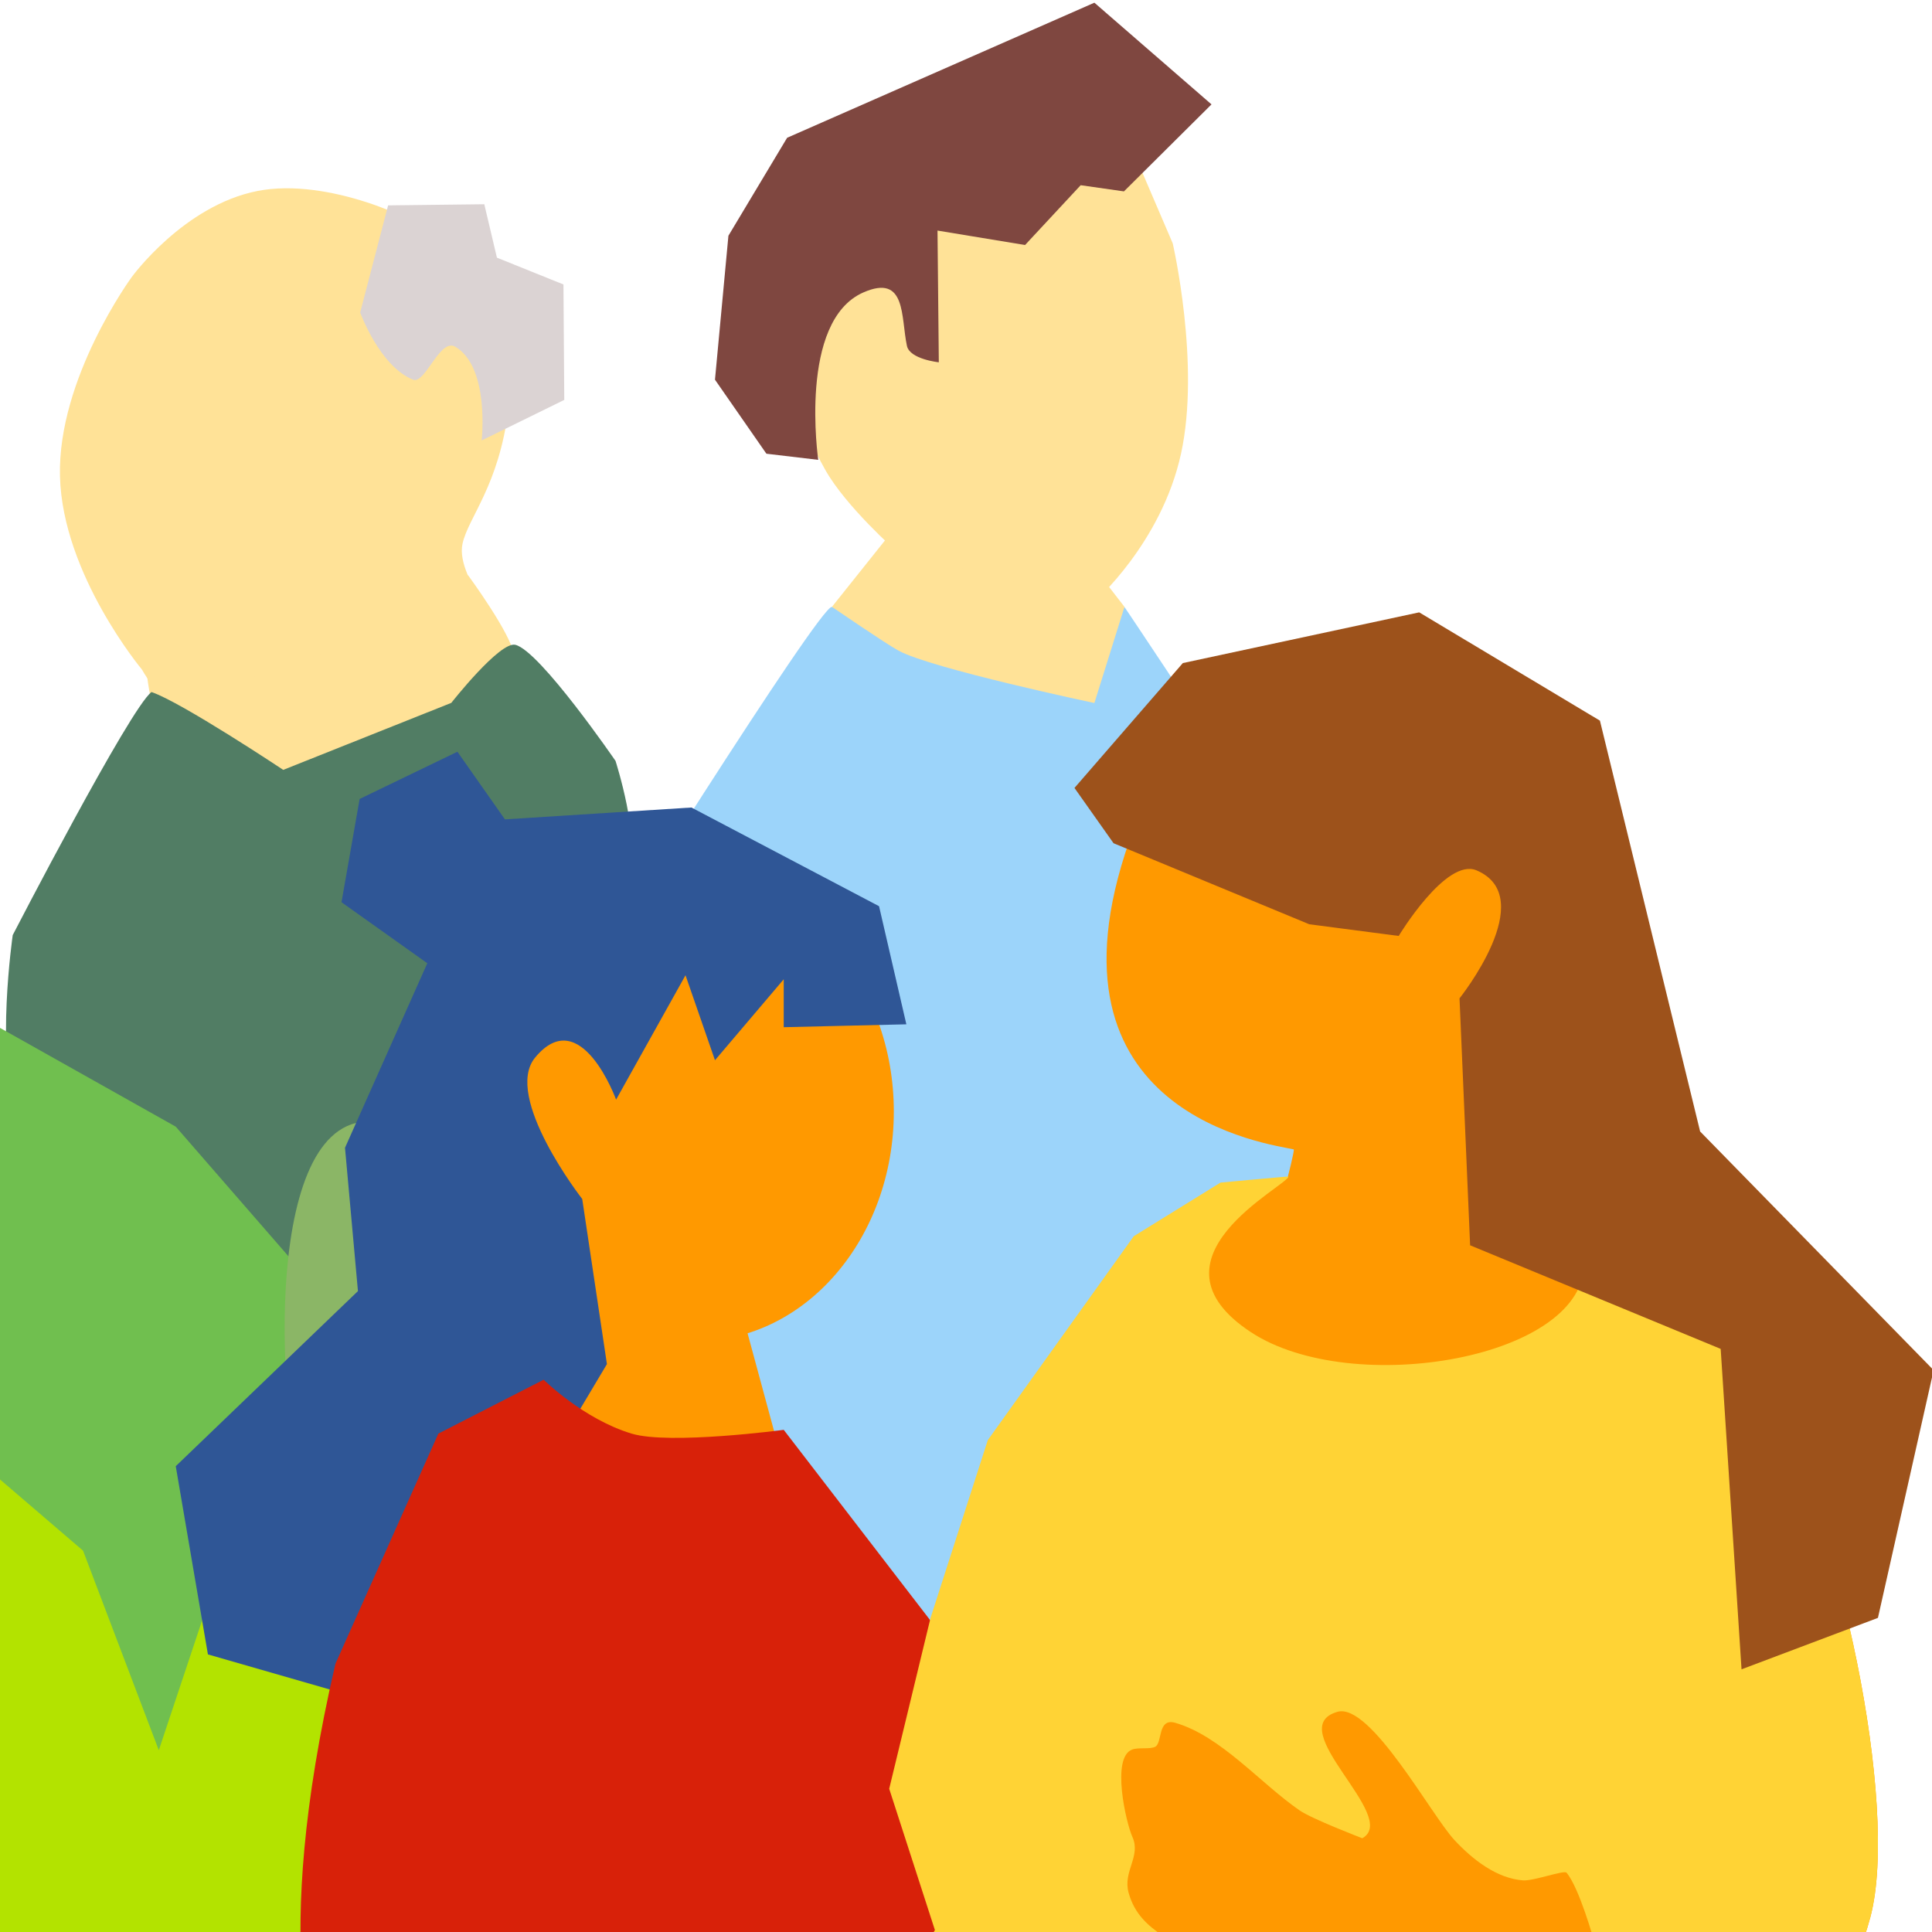 <?xml version="1.0" encoding="UTF-8"?>
<svg width="270px" height="270px" viewBox="0 0 270 270" version="1.1" xmlns="http://www.w3.org/2000/svg" xmlns:xlink="http://www.w3.org/1999/xlink">
    <title>social</title>
    <g id="Page-1" stroke="none" stroke-width="1" fill="none" fill-rule="evenodd">
        <g id="Group" transform="translate(-38.835, 0.377)" fill-rule="nonzero">
            <g transform="translate(39.673, 25.936)" id="Path">
                <path d="M17.59,12.383 C17.59,12.383 7.192,26.541 7.544,40.26 C7.897,53.979 19,67.259 19,67.259 C19,67.259 26.338,80.747 41.672,82.439 C51.413,83.514 71.189,71.502 71.189,65.221 C71.189,63.391 62.725,54.712 63.795,49.692 C64.58,46.011 68.887,41.604 70.217,30.844 C71.546,20.083 65.193,13.111 59.422,6.347 C57.856,4.511 45.014,-1.541 35.184,0.368 C24.872,2.369 17.59,12.383 17.59,12.383 Z" fill="#FFE297"></path>
                <path d="M19.766,67.79 C31.58,75.688 64.58,54.081 64.58,54.081 C64.58,54.081 70.644,62.341 70.956,65.144 C72.055,75.036 43.735,89.123 31.756,81.52 C28.75,79.612 20.091,70.599 20.091,70.599 C20.091,70.599 19.561,67.653 19.766,67.79 Z" fill="#FFE297"></path>
                <path d="M49.499,17.359 L53.399,2.389 L66.843,2.23 L68.607,9.695 L77.906,13.443 L78.019,29.574 L66.475,35.24 C66.475,35.24 67.636,24.984 62.778,22.14 C60.636,20.885 58.58,27.431 56.884,26.749 C52.198,24.863 49.499,17.359 49.499,17.359 Z" fill="#DBD3D3"></path>
                <path d="M20.334,70.402 C17.326,72.641 0.94,104.366 0.94,104.366 C0.94,104.366 -1.51,121.4 1.5,128.706 C5.334,138.013 28.119,167.079 40.003,164.109 C44.555,162.971 51.292,143.893 53.836,139.897 C60.687,129.136 67.989,118.357 75.387,108.003 C78.704,103.362 84.385,100.086 86.862,95.134 C88.791,91.277 85.183,80.027 85.183,80.027 C85.183,80.027 74.644,64.664 71.189,63.801 C69.03,63.261 62.233,71.914 62.233,71.914 L38.747,81.278 C38.747,81.278 24.486,71.794 20.334,70.402 Z" fill="#517D64"></path>
            </g>
            <polygon id="Path" fill="#70BF4F" points="20.858 143.361 38.087 142.852 63.397 157.075 85.264 182.225 98.064 222.194 93.314 260.247 63.397 247.584 38.58 224.501 19.321 181.806 14.62 160.148"></polygon>
            <path d="M89.91,156.36 C100.129,155.743 116.285,192.066 114.706,208.267 C111.45,241.673 91.967,234.012 81.659,209.028 C77.786,199.642 75.09,157.254 89.91,156.36 Z" id="Path" fill="#8BB666"></path>
            <path d="M5.572,260.956 L17.035,259.068 L29.924,269.445 C29.924,269.445 16.186,257.173 9.985,247.584 C2.199,235.544 0,222.194 0,222.194 L0,187.798 L27.268,196.463 L50.441,216.331 L61.028,244.222 L69.101,220.025 L92.145,229.37 L93.05,269.157 L83.388,294.001 L41.749,294.001 L10.715,281.746 L5.572,260.956 Z" id="Path" fill="#B3E300"></path>
            <path d="M120.55,136.664 C120.55,136.664 153.571,83.932 155.102,84.442 C159.11,85.78 167.86,90.398 175.885,93.095 C180.7,94.712 185.254,95.638 188.366,94.748 C190.529,94.129 195.977,84.442 195.977,84.442 C195.977,84.442 207.43,101.454 209.476,105.147 C227.831,138.249 229.818,170.28 214.719,192.953 C211.382,197.964 168.734,236.126 168.734,236.126 L107.619,192.934 L120.55,136.664 Z" id="Path" fill="#9CD4FA"></path>
            <path d="M155.102,84.43 C155.102,84.43 162.542,89.538 164.402,90.551 C169.015,93.063 191.777,97.872 191.777,97.872 L195.983,84.43 L187.964,74.085 C187.964,74.085 168.037,71.309 164.092,73.168 L155.102,84.43 Z" id="Path" fill="#FFE297"></path>
            <path d="M198.498,23.776 L202.726,33.633 C202.726,33.633 206.627,50.507 203.882,63.037 C201.137,75.568 191.745,83.753 191.745,83.753 L164.092,76.627 C164.092,76.627 157.047,70.411 154.163,65.277 C140.413,40.808 151.984,17.035 179.641,14.266 C185.718,13.658 198.173,23.695 198.498,23.776 Z" id="Path" fill="#FFE297"></path>
            <path d="M191.777,0 L148.837,18.877 L140.632,32.567 L138.754,52.686 L145.942,63.031 L153.187,63.888 C153.187,63.888 150.35,44.506 159.489,40.492 C165.53,37.839 164.715,43.938 165.58,47.958 C165.983,49.837 170.036,50.254 170.036,50.254 L169.853,31.846 L182.089,33.864 L189.862,25.506 L195.907,26.37 L208.144,14.211 L191.777,0 Z" id="Path" fill="#7F4740"></path>
            <g transform="translate(63.397, 104.679)" id="Path">
                <path d="M79.251,78.832 L84.965,99.918 C84.965,99.918 59.083,103.104 53.442,91.912 C53.442,91.912 55.511,74.01 55.34,68.198 C55.169,62.387 57.715,78.832 79.251,78.832 Z" fill="#FF9900"></path>
                <path d="M100.351,50.278 C100.351,32.562 88.006,18.2 72.779,18.2 C57.552,18.2 45.208,32.562 45.208,50.278 C45.208,67.994 57.552,82.356 72.779,82.356 C88.006,82.356 100.351,67.994 100.351,50.278 Z" fill="#FF9900"></path>
                <path d="M46.003,9.453 L72.065,7.794 L98.287,21.588 L102.103,38.093 C102.103,38.093 97.511,38.201 93.227,38.302 C88.942,38.404 84.965,38.498 84.965,38.498 L84.965,31.8 L75.357,43.115 L71.24,31.236 L61.537,48.62 C61.537,48.62 56.602,35.027 50.226,42.734 C45.675,48.234 56.804,62.502 56.804,62.502 L60.257,85.579 L31.457,133.911 L4.495,126.15 L0,99.846 L25.461,75.377 L23.653,55.348 L35.156,29.559 L23.163,21.032 L25.697,6.599 L39.362,0 L46.003,9.453 Z" fill="#2F5696"></path>
                <path d="M84.965,94.767 L107.228,123.705 L128.347,183.57 L19.991,183.57 C19.991,183.57 12.897,167.869 22.319,127.448 L36.699,95.294 L51.416,87.761 C51.416,87.761 56.957,93.256 63.705,95.294 C69.004,96.895 84.965,94.767 84.965,94.767 Z" fill="#D82109"></path>
            </g>
            <path d="M248.56,169.037 C281.909,180.448 277.478,184.413 286.858,198.358 C295.508,211.217 304.402,251.904 300.21,267.585 C295.731,284.343 284.821,286.69 284.797,286.96 C284.374,291.741 295.534,297.599 292.142,306.756 C285.898,323.609 268.142,318.749 257.216,318.065 C248.29,317.506 239.609,315.827 230.676,316.235 C224.392,316.523 216.838,318.676 210.614,317.396 C204.524,316.143 199.762,312.105 194.232,310.842 C183.204,308.322 174.075,302.689 174.075,302.689 C174.075,302.689 162.706,285.058 174.332,264.234 C176.736,259.928 176.784,249.315 178.72,244.853 C184.639,231.218 190.326,226.069 189.062,210.228 C187.173,186.555 192.788,180.523 203.715,170.915 C210.093,165.308 218.758,164.3 218.758,164.3 C218.758,164.3 219.794,160.289 219.634,160.251 C216.495,159.512 183.246,155.56 196.646,117.182 C199.958,120.701 214.942,125.488 217.411,125.825 C226.523,127.067 239.629,108.826 246.826,114.453 C257.162,122.536 243.652,145.751 245.236,156.858 C246.818,167.965 244.194,165.564 248.56,169.037 Z" id="Path" fill="#FF9900"></path>
            <path d="M213.651,185.796 C227.839,195.131 260.74,189.452 260.214,175.884 C271.09,177.963 277.478,184.413 286.858,198.358 C295.508,211.217 304.402,251.904 300.21,267.585 C295.731,284.343 284.821,286.69 284.797,286.96 C284.374,291.741 295.534,297.599 292.142,306.756 C285.898,323.609 268.142,318.749 257.216,318.065 C248.29,317.506 239.609,315.827 230.676,316.235 C224.392,316.523 216.838,318.676 210.614,317.396 C204.524,316.143 168.88,304.83 168.88,304.83 L158.426,298.452 L162.906,280.039 L169.491,269.358 L163.103,249.606 L168.88,225.724 L176.879,200.887 L197.283,172.386 L209.404,164.893 C209.404,164.893 218.906,164.001 218.897,164.05 C218.684,165.41 198.022,175.513 213.651,185.796 Z" id="Path" fill="#FFD335"></path>
            <path d="M282.217,232.913 L279.303,188.133 L244.286,173.655 L242.806,139.143 C242.806,139.143 254.087,125.059 245.191,121.259 C240.922,119.436 234.305,130.423 234.305,130.423 L221.809,128.791 L194.455,117.465 L188.994,109.739 L204.136,92.289 L237.17,85.2 L262.428,100.334 L276.43,157.749 L309.063,191.108 L301.28,225.724 L282.217,232.913 Z" id="Path" fill="#9D521B"></path>
            <path d="M261.085,287.389 C256.889,290.259 248.167,289.577 243.369,289.221 C231.732,288.359 214.741,284.977 207.125,274.689 C204.16,270.684 198.209,270.104 196.56,264.141 C195.728,261.136 198.322,259.068 197.092,256.342 C196.198,254.36 194.108,245.275 197.029,244.135 C197.944,243.778 199.564,244.131 200.292,243.727 C201.311,243.162 200.572,239.661 203.093,240.392 C209.472,242.242 214.974,248.856 220.484,252.649 C222.185,253.82 229.215,256.522 229.215,256.522 C234.578,253.546 217.82,241.111 225.748,238.852 C230.34,237.543 238.822,253.233 242.069,256.743 C244.625,259.507 248.016,262.136 251.67,262.407 C253.178,262.518 257.419,260.931 257.764,261.338 C259.543,263.436 261.62,270.909 261.62,270.909 C261.62,270.909 263.753,279.977 261.085,287.389 Z" id="Path" fill="#FF9900"></path>
        </g>
    </g>
</svg>